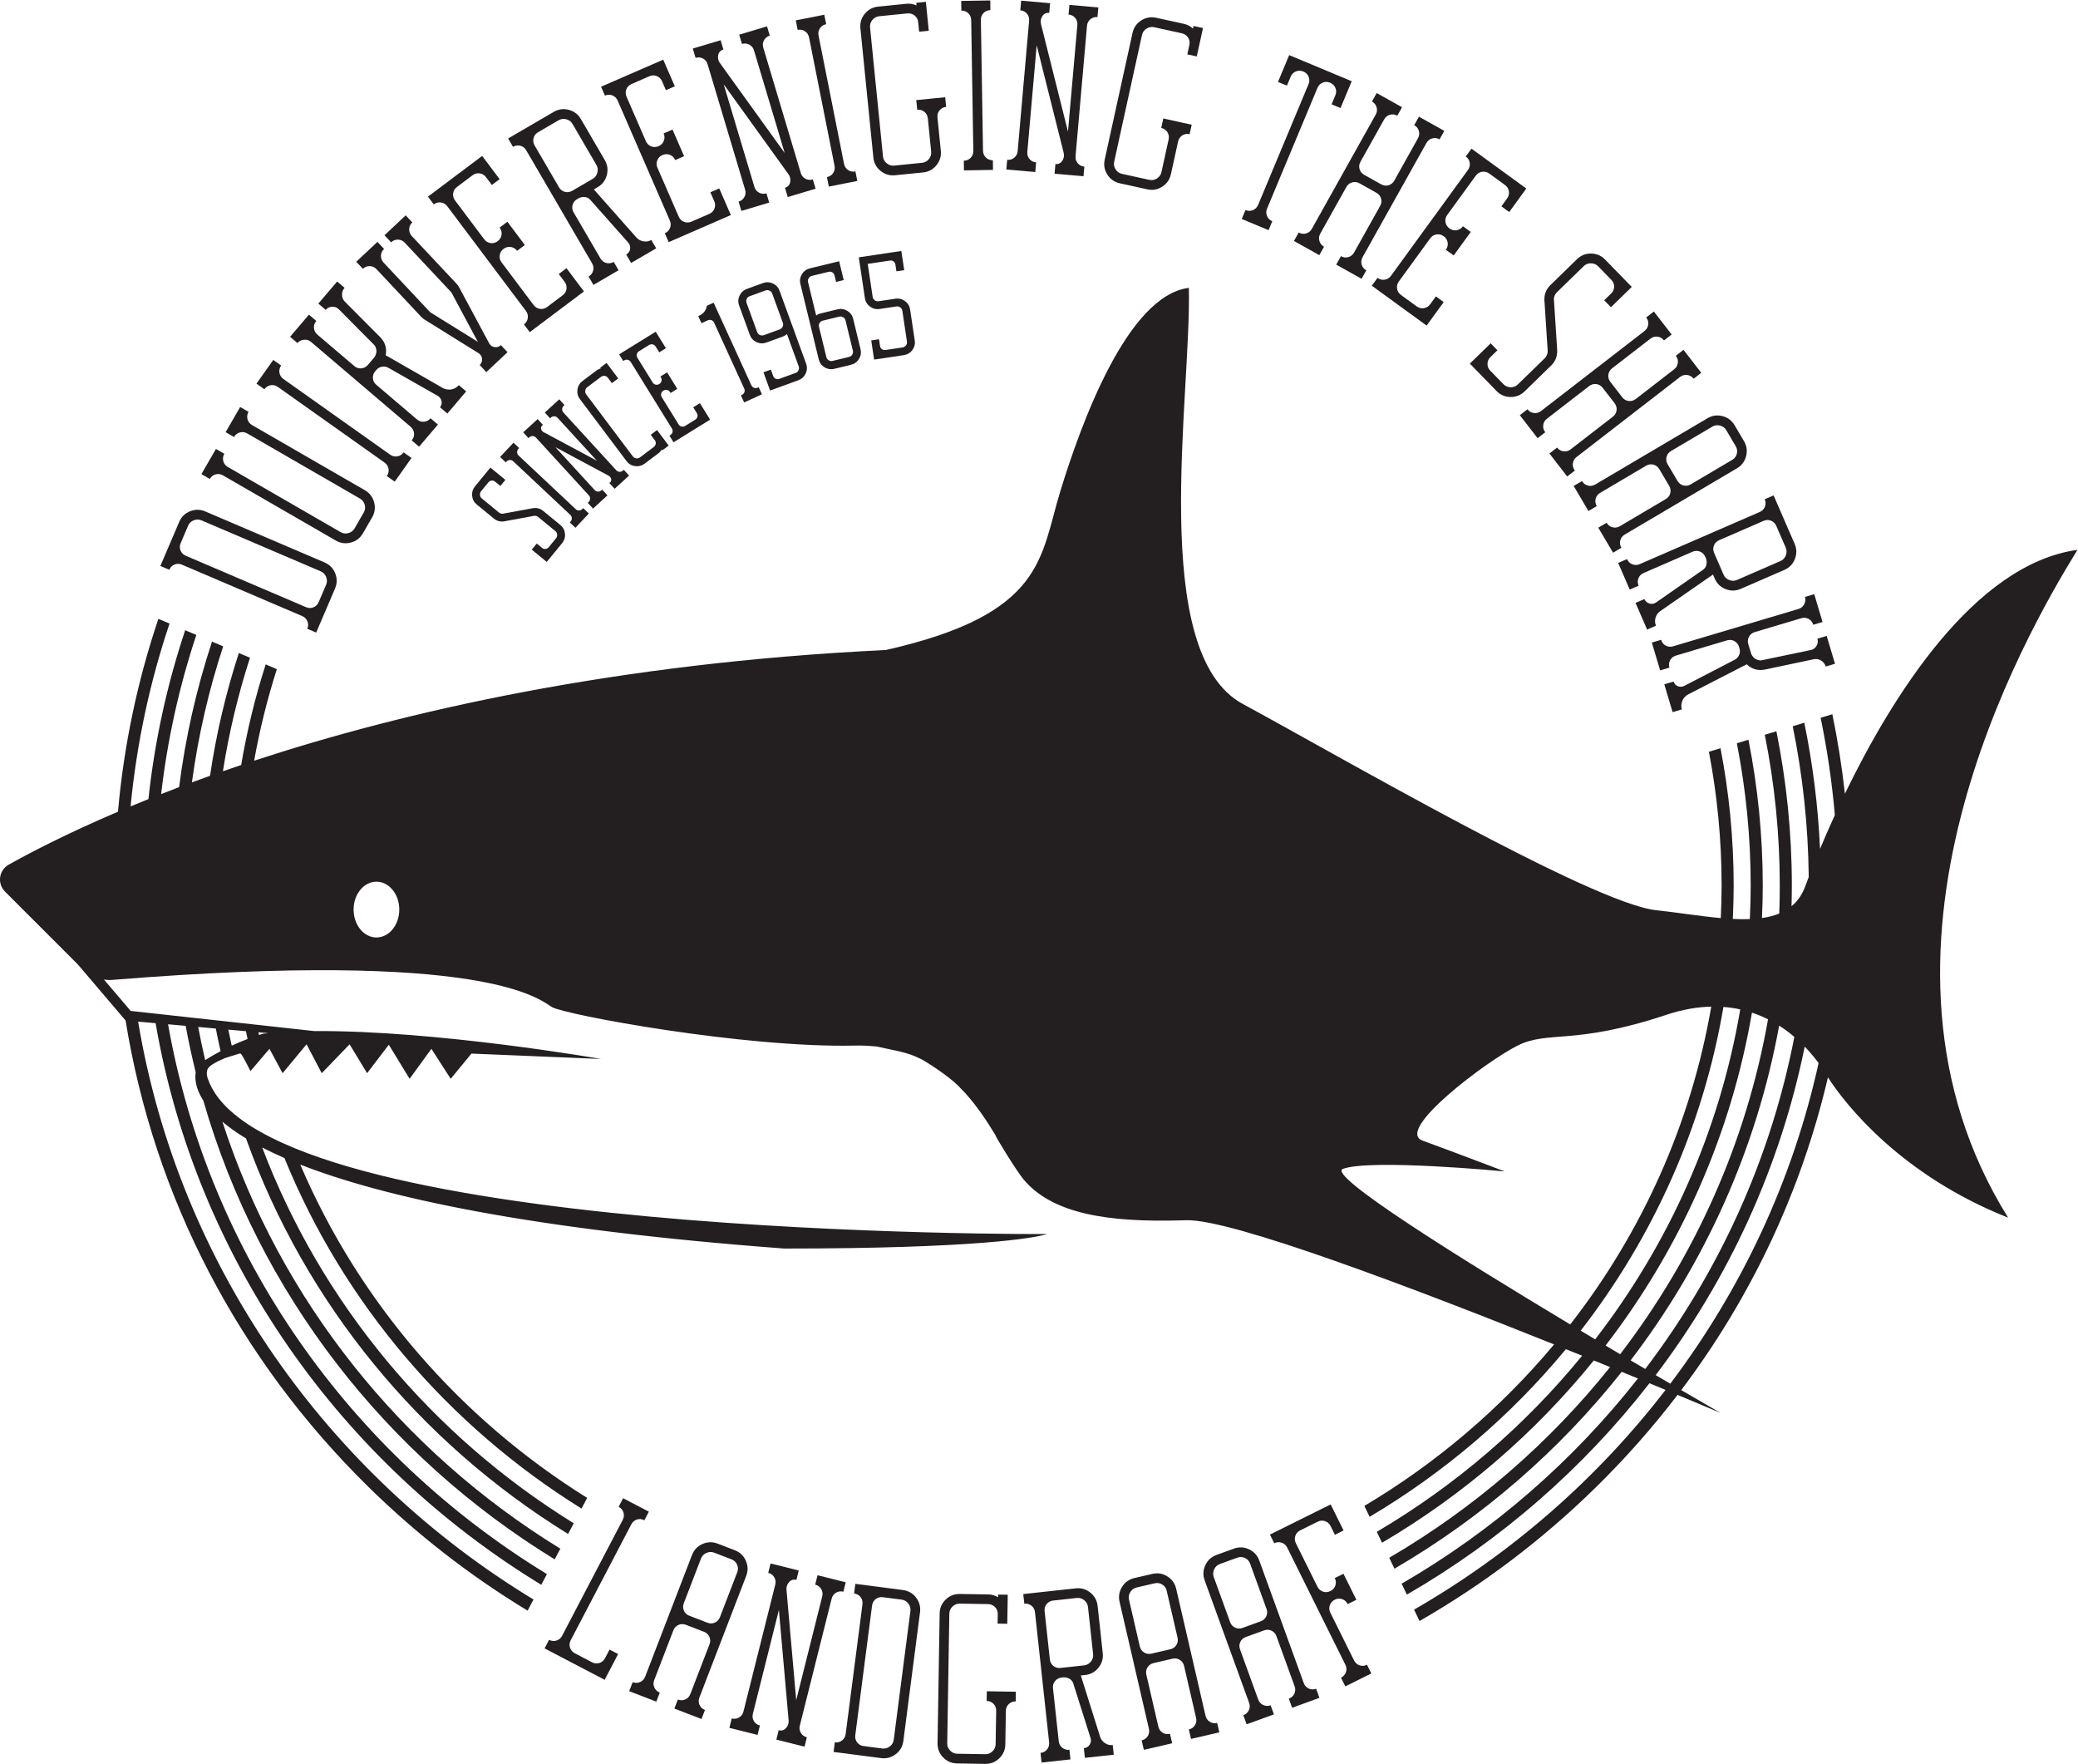 <?xml version="1.0" encoding="UTF-8" standalone="no"?>
<!-- Created with Inkscape (http://www.inkscape.org/) -->

<svg
   version="1.1"
   id="svg2"
   width="683.773"
   height="580.347"
   viewBox="0 0 683.773 580.347"
   sodipodi:docname="Logo The Shark 2025.eps"
   xmlns:inkscape="http://www.inkscape.org/namespaces/inkscape"
   xmlns:sodipodi="http://sodipodi.sourceforge.net/DTD/sodipodi-0.dtd"
   xmlns="http://www.w3.org/2000/svg"
   xmlns:svg="http://www.w3.org/2000/svg">
  <defs
     id="defs6" />
  <sodipodi:namedview
     id="namedview4"
     pagecolor="#ffffff"
     bordercolor="#000000"
     borderopacity="0.25"
     inkscape:showpageshadow="2"
     inkscape:pageopacity="0.0"
     inkscape:pagecheckerboard="0"
     inkscape:deskcolor="#d1d1d1" />
  <g
     id="g8"
     inkscape:groupmode="layer"
     inkscape:label="ink_ext_XXXXXX"
     transform="matrix(1.333,0,0,-1.333,0,580.347)">
    <g
       id="g10"
       transform="scale(0.1)">
      <path
         d="m 1504.67,282.141 21.18,-11.082 -33.23,-63.539 -148.28,77.531 11.08,21.179 c 6,-3.14 12.09,-3.75 18.27,-1.808 6.18,1.937 10.85,5.918 13.99,11.906 l 149.53,285.981 c 3.14,5.992 3.74,12.082 1.81,18.273 -1.95,6.188 -5.92,10.84 -11.91,13.977 l 11.07,21.191 63.55,-33.23 -11.08,-21.18 c -6.01,3.14 -12.1,3.738 -18.27,1.801 -6.19,-1.942 -10.85,-5.911 -13.99,-11.911 L 1408.86,305.262 c -3.14,-6.012 -3.75,-12.102 -1.81,-18.274 1.93,-6.187 5.91,-10.84 11.91,-13.988 l 42.37,-22.148 c 6,-3.141 12.09,-3.743 18.28,-1.801 6.17,1.937 10.84,5.898 13.98,11.91 l 11.08,21.18"
         style="fill:#231f20;fill-opacity:1;fill-rule:nonzero;stroke:none"
         id="path12" />
      <path
         d="m 1746.32,348.41 c 6.31,-2.422 12.43,-2.32 18.36,0.32 5.91,2.61 10.09,7.09 12.53,13.418 l 42.72,110.981 c 2.43,6.32 2.28,12.57 -0.47,18.762 -2.74,6.168 -7.28,10.468 -13.59,12.918 l -42.95,16.519 c -6.32,2.434 -12.7,2.211 -19.13,-0.637 -6.45,-2.871 -10.87,-7.453 -13.31,-13.769 L 1687.98,396.5 c -2.44,-6.328 -2.34,-12.449 0.29,-18.371 2.63,-5.918 7.1,-10.109 13.43,-12.527 z m -19.79,-184.469 c -2.44,-6.32 -2.34,-12.449 0.29,-18.371 2.63,-5.91 7.1,-10.082 13.43,-12.531 l -8.59,-22.301 -66.92,25.754 8.58,22.309 c 6.32,-2.43 12.44,-2.332 18.37,0.289 5.91,2.64 10.1,7.101 12.53,13.441 l 47.23,122.68 c 2.43,6.32 2.33,12.449 -0.3,18.367 -2.63,5.922 -7.1,10.102 -13.42,12.531 l -44.62,17.18 c -6.33,2.43 -12.45,2.332 -18.36,-0.289 -5.93,-2.629 -10.1,-7.121 -12.54,-13.441 l -47.23,-122.7 c -2.43,-6.32 -2.33,-12.429 0.3,-18.347 2.62,-5.934 7.1,-10.102 13.43,-12.532 l -8.59,-22.32 -66.93,25.781 8.59,22.297 c 6.32,-2.437 12.44,-2.347 18.36,0.293 5.92,2.617 10.11,7.098 12.54,13.418 l 115.5,300.063 c 4.86,12.629 13.47,21.707 25.83,27.187 12.36,5.492 24.85,5.801 37.5,0.942 l 42.39,-16.321 c 12.63,-4.859 21.71,-13.48 27.19,-25.832 5.49,-12.359 5.8,-24.867 0.94,-37.508 l -115.5,-300.039"
         style="fill:#231f20;fill-opacity:1;fill-rule:nonzero;stroke:none"
         id="path14" />
      <path
         d="m 2081.88,425.012 c -6.58,1.648 -12.64,0.808 -18.2,-2.524 -5.56,-3.34 -9.16,-8.277 -10.8,-14.84 L 1974.42,94.621 c -1.65,-6.582 -0.81,-12.652 2.52,-18.199 3.33,-5.562 8.28,-9.152 14.85,-10.801 l -5.81,-23.199 -69.56,17.438 5.81,23.199 c 8.12,-2.039 14.69,0.422 19.72,7.371 3.67,4.832 5.27,10.39 4.79,16.679 l -24.03,272.782 -64.22,-256.219 c -1.65,-6.57 -0.81,-12.621 2.52,-18.192 3.33,-5.55 8.28,-9.16 14.85,-10.8 l -5.81,-23.18 -69.56,17.43 5.81,23.179 c 6.57,-1.648 12.63,-0.808 18.19,2.52 5.55,3.34 9.16,8.293 10.81,14.859 l 78.46,313.024 c 1.65,6.566 0.8,12.636 -2.52,18.187 -3.34,5.571 -8.29,9.172 -14.86,10.801 l 5.82,23.199 69.56,-17.437 -5.82,-23.184 c -8.11,2.024 -14.69,-0.437 -19.71,-7.387 -3.68,-4.832 -5.28,-10.371 -4.8,-16.66 l 24.04,-272.801 64.22,256.219 c 1.65,6.571 0.8,12.629 -2.52,18.192 -3.34,5.55 -8.29,9.16 -14.85,10.808 l 5.81,23.192 69.56,-17.43 -5.81,-23.199"
         style="fill:#231f20;fill-opacity:1;fill-rule:nonzero;stroke:none"
         id="path16" />
      <path
         d="m 2206.24,59.648 41.14,317.653 c 0.87,6.711 -0.85,12.859 -5.14,18.437 -4.31,5.59 -9.81,8.813 -16.52,9.68 l -46.23,5.973 c -6.72,0.879 -12.65,-0.661 -17.77,-4.61 -5.14,-3.961 -8.14,-9.293 -9,-16 L 2111.27,70.738 c -0.88,-6.727 0.67,-12.649 4.62,-17.777 3.95,-5.133 9.29,-8.129 16.01,-9 l 46.23,-6 c 6.71,-0.852 12.85,0.859 18.44,5.16 5.58,4.289 8.8,9.801 9.67,16.527 z m 22.55,369.473 c 13.42,-1.742 24.28,-7.973 32.53,-18.68 8.25,-10.703 11.51,-22.793 9.77,-36.211 L 2229.95,56.559 c -1.74,-13.418 -7.97,-24.258 -18.68,-32.52 -10.71,-8.27 -22.79,-11.508 -36.21,-9.777 l -117.35,15.207 3.07,23.703 c 6.71,-0.871 12.64,0.68 17.77,4.629 5.13,3.938 8.14,9.281 9.01,16.008 l 41.45,320.031 c 0.87,6.711 -0.68,12.629 -4.63,17.769 -3.96,5.121 -9.29,8.141 -16.01,9 l 3.07,23.723 117.35,-15.211"
         style="fill:#231f20;fill-opacity:1;fill-rule:nonzero;stroke:none"
         id="path18" />
      <path
         d="m 2483.78,178.469 23.9,-0.387 -0.39,-23.902 c -6.77,0.101 -12.49,-2.09 -17.14,-6.59 -4.66,-4.52 -7.03,-10.168 -7.14,-16.93 l -1.34,-82.461 c -0.22,-13.539 -5.19,-25.02 -14.9,-34.418 C 2457.05,4.371 2445.42,-0.211 2431.88,0 l -69.31,1.129 c -13.55,0.211 -25.02,5.18 -34.43,14.891 -9.4,9.719 -14,21.34 -13.78,34.902 l 5.2,320.269 c 0.21,13.528 5.18,25.02 14.9,34.418 9.71,9.411 21.34,14.012 34.89,13.77 l 70.5,-1.117 c 8.37,-0.141 16.3,-2.461 23.8,-6.961 l 0.11,6.57 23.9,-0.391 -1.17,-71.699 -23.9,0.379 0.39,23.899 c 0.11,6.773 -2.19,12.492 -6.9,17.152 -4.7,4.648 -10.44,7.039 -17.21,7.148 l -69.91,1.129 c -6.78,0.121 -12.69,-2.289 -17.75,-7.179 -5.07,-4.899 -7.64,-10.739 -7.75,-17.508 l -5.2,-320.27 c -0.1,-6.793 2.28,-12.68 7.19,-17.75 4.89,-5.062 10.73,-7.641 17.5,-7.762 l 69.32,-1.121 c 6.77,-0.098 12.68,2.293 17.74,7.203 5.06,4.879 7.65,10.719 7.76,17.488 l 1.34,82.449 c 0.11,6.77 -2.1,12.492 -6.6,17.152 -4.51,4.649 -10.15,7.039 -16.92,7.161 l 0.39,23.886 47.8,-0.769"
         style="fill:#231f20;fill-opacity:1;fill-rule:nonzero;stroke:none"
         id="path20" />
      <path
         d="m 2698.37,270.789 -12.64,116.461 c -0.73,6.73 -3.84,12.289 -9.33,16.711 -5.5,4.41 -11.6,6.25 -18.33,5.527 l -58.23,-6.316 c -6.74,-0.742 -12.13,-3.633 -16.18,-8.672 -4.07,-5.059 -5.73,-10.961 -5,-17.691 l 12.91,-118.821 c 0.73,-6.726 3.62,-12.136 8.67,-16.199 5.04,-4.047 10.94,-5.719 17.67,-4.98 l 58.23,6.32 c 6.73,0.742 12.29,3.84 16.72,9.332 4.41,5.488 6.25,11.598 5.51,18.328 z m -42.89,162.461 c 13.46,1.461 25.48,-2.031 36.01,-10.512 10.54,-8.476 16.54,-19.449 18,-32.91 l 12.65,-116.457 c 1.47,-13.461 -2.04,-25.473 -10.51,-36 -8.47,-10.531 -19.45,-16.539 -32.91,-18 l -10.69,-1.16 47.73,-151.699 c 2.31,-6.57 6.38,-11.73 12.2,-15.512 5.83,-3.789 12.1,-5.301 18.84,-4.559 l 2.58,-23.781 -71.29,-7.738 -2.58,23.758 c 6.33,0.699 11.12,3.629 14.37,8.789 3.24,5.16 3.96,10.641 2.12,16.441 l -42.11,133.102 c -0.7,2.707 -1.87,5.199 -3.52,7.429 -1.64,2.231 -3.64,4.008 -5.98,5.348 -2.36,1.34 -4.88,2.391 -7.55,3.09 -2.69,0.711 -5.42,0.93 -8.18,0.621 l -4.16,-0.449 c -6.74,-0.742 -12.14,-3.629 -16.2,-8.672 -4.06,-5.059 -5.72,-10.938 -4.99,-17.668 L 2613.52,56 c 0.72,-6.75 3.61,-12.141 8.67,-16.199 5.04,-4.051 10.93,-5.723 17.67,-4.981 l 2.58,-23.781 -71.29,-7.738 -2.58,23.758 c 6.73,0.742 12.12,3.633 16.18,8.691 4.06,5.019 5.73,10.922 5,17.672 L 2554.9,374.23 c -0.73,6.731 -3.63,12.122 -8.68,16.2 -5.05,4.05 -10.94,5.718 -17.67,4.98 l -2.58,23.781 129.51,14.059"
         style="fill:#231f20;fill-opacity:1;fill-rule:nonzero;stroke:none"
         id="path22" />
      <path
         d="m 2888.88,282.879 c 6.6,1.531 11.61,5.039 15.04,10.531 3.43,5.488 4.39,11.539 2.87,18.149 l -26.8,115.851 c -1.52,6.602 -5.16,11.699 -10.89,15.289 -5.74,3.571 -11.91,4.602 -18.51,3.063 l -44.83,-10.352 c -6.6,-1.539 -11.76,-5.281 -15.49,-11.25 -3.73,-5.98 -4.83,-12.262 -3.3,-18.859 l 26.66,-115.289 c 1.52,-6.614 5.03,-11.614 10.53,-15.051 5.49,-3.43 11.54,-4.379 18.14,-2.852 z m 86.97,-163.899 c 1.53,-6.601 5.04,-11.621 10.54,-15.05 5.49,-3.442 11.53,-4.391 18.13,-2.848 l 5.39,-23.301 -69.87,-16.152 -5.38,23.293 c 6.59,1.527 11.61,5.019 15.04,10.527 3.43,5.492 4.39,11.539 2.86,18.141 l -29.62,128.09 c -1.52,6.59 -5.04,11.621 -10.53,15.05 -5.5,3.43 -11.55,4.379 -18.15,2.872 l -46.57,-10.782 c -6.61,-1.539 -11.62,-5.05 -15.05,-10.539 -3.43,-5.492 -4.38,-11.543 -2.86,-18.133 L 2859.4,92.059 c 1.53,-6.617 5.04,-11.617 10.53,-15.047 5.5,-3.441 11.54,-4.391 18.15,-2.863 l 5.39,-23.289 L 2823.6,34.699 2818.21,58 c 6.6,1.512 11.61,5.019 15.04,10.531 3.44,5.488 4.39,11.539 2.87,18.141 L 2763.68,399.91 c -3.05,13.192 -1,25.531 6.16,37.012 7.17,11.457 17.34,18.719 30.54,21.777 l 44.25,10.223 c 13.19,3.066 25.53,1.008 37,-6.172 11.47,-7.148 18.73,-17.34 21.78,-30.52 l 72.44,-313.25"
         style="fill:#231f20;fill-opacity:1;fill-rule:nonzero;stroke:none"
         id="path24" />
      <path
         d="m 3112.14,351.949 c 6.36,2.301 10.91,6.379 13.66,12.25 2.74,5.86 2.96,11.992 0.65,18.371 l -40.58,111.782 c -2.31,6.359 -6.53,10.976 -12.65,13.847 -6.13,2.852 -12.37,3.121 -18.73,0.813 l -43.26,-15.692 c -6.38,-2.308 -11.04,-6.652 -14.02,-13.031 -2.99,-6.398 -3.32,-12.758 -1.01,-19.129 l 40.37,-111.211 c 2.31,-6.379 6.4,-10.937 12.27,-13.679 5.87,-2.75 11.99,-2.961 18.36,-0.641 z m 106.11,-152.23 c 2.3,-6.36 6.4,-10.918 12.26,-13.649 5.87,-2.75 11.99,-2.968 18.36,-0.66 l 8.16,-22.461 -67.41,-24.48 -8.16,22.48 c 6.36,2.313 10.92,6.383 13.67,12.262 2.74,5.879 2.96,11.988 0.65,18.367 l -44.87,123.57 c -2.31,6.364 -6.4,10.922 -12.26,13.672 -5.87,2.739 -11.99,2.95 -18.35,0.641 l -44.94,-16.313 c -6.38,-2.308 -10.93,-6.398 -13.67,-12.269 -2.74,-5.859 -2.96,-11.988 -0.65,-18.348 l 44.85,-123.582 c 2.32,-6.379 6.41,-10.937 12.28,-13.668 5.86,-2.75 11.98,-2.972 18.35,-0.64 l 8.16,-22.481 -67.4,-24.461 -8.16,22.461 c 6.36,2.309 10.91,6.399 13.66,12.281 2.74,5.86 2.96,11.989 0.64,18.348 L 2973.73,453 c -4.62,12.738 -4.07,25.23 1.66,37.488 5.72,12.242 14.94,20.684 27.69,25.293 l 42.69,15.5 c 12.72,4.641 25.22,4.071 37.47,-1.652 12.25,-5.719 20.69,-14.949 25.3,-27.699 l 109.71,-302.211"
         style="fill:#231f20;fill-opacity:1;fill-rule:nonzero;stroke:none"
         id="path26" />
      <path
         d="m 3134.86,565.98 149.88,74.418 31.89,-64.238 -21.41,-10.629 -10.63,21.418 c -3.02,6.051 -7.59,10.121 -13.73,12.199 -6.14,2.051 -12.25,1.59 -18.31,-1.418 l -42.82,-21.281 c -6.08,-3 -10.13,-7.578 -12.2,-13.73 -2.06,-6.129 -1.59,-12.239 1.42,-18.309 l 53.16,-107.051 c 3.02,-6.07 7.59,-10.14 13.73,-12.199 6.13,-2.051 12.24,-1.59 18.31,1.442 6.07,3.007 10.13,7.578 12.19,13.707 2.07,6.152 1.6,12.242 -1.41,18.332 l 21.41,10.629 31.89,-64.239 -21.4,-10.633 c -3.02,6.071 -7.6,10.133 -13.74,12.204 -6.14,2.058 -12.25,1.589 -18.31,-1.411 -6.07,-3.031 -10.13,-7.613 -12.2,-13.742 -2.06,-6.14 -1.59,-12.25 1.43,-18.308 l 58.47,-117.75 c 3.01,-6.071 7.59,-10.141 13.73,-12.2 6.14,-2.07 12.24,-1.589 18.31,1.418 l 10.63,-21.418 -64.22,-31.882 -10.64,21.41 c 6.07,3.011 10.13,7.582 12.2,13.73 2.07,6.129 1.6,12.242 -1.42,18.313 l -143.53,289.019 c -3.01,6.071 -7.59,10.129 -13.73,12.199 -6.14,2.059 -12.25,1.59 -18.31,-1.41 l -10.64,21.41"
         style="fill:#231f20;fill-opacity:1;fill-rule:nonzero;stroke:none"
         id="path28" />
      <path
         d="m 791.82,2943.45 -294.527,125.9 c -6.227,2.67 -12.605,2.68 -19.148,0.07 -6.536,-2.63 -11.137,-7.05 -13.797,-13.28 l -18.325,-42.86 c -2.664,-6.23 -2.781,-12.36 -0.371,-18.35 2.411,-6.03 6.731,-10.36 12.957,-13.02 L 755.34,2855.06 c 6.234,-2.67 12.355,-2.79 18.359,-0.38 6.016,2.41 10.352,6.72 13.016,12.97 l 18.32,42.85 c 2.664,6.22 2.688,12.6 0.063,19.15 -2.618,6.53 -7.039,11.13 -13.278,13.8 z m -349.453,122.09 c 5.321,12.45 14.262,21.2 26.813,26.23 12.547,5.03 25.058,4.89 37.508,-0.44 l 294.531,-125.91 c 12.457,-5.32 21.199,-14.25 26.234,-26.8 5.031,-12.55 4.887,-25.06 -0.437,-37.51 l -46.508,-108.8 -21.981,9.39 c 2.661,6.23 2.789,12.35 0.375,18.37 -2.41,5.99 -6.726,10.34 -12.961,13.02 l -296.73,126.84 c -6.223,2.66 -12.348,2.78 -18.359,0.37 -6.012,-2.42 -10.352,-6.73 -13.012,-12.95 l -21.985,9.39 46.512,108.8"
         style="fill:#231f20;fill-opacity:1;fill-rule:nonzero;stroke:none"
         id="path30" />
      <path
         d="m 577.652,3275.01 -20.695,11.96 35.863,62.1 20.7,-11.96 c -3.395,-5.87 -4.243,-11.93 -2.571,-18.18 1.68,-6.26 5.449,-11.09 11.313,-14.47 l 278.418,-160.8 c 11.73,-6.77 19.34,-16.69 22.84,-29.75 3.496,-13.06 1.859,-25.46 -4.915,-37.19 l -22.714,-39.33 c -6.778,-11.72 -16.696,-19.34 -29.754,-22.84 -13.063,-3.5 -25.457,-1.86 -37.192,4.91 l -278.41,160.79 c -5.863,3.4 -11.93,4.25 -18.187,2.58 -6.254,-1.68 -11.082,-5.45 -14.469,-11.31 l -20.703,11.95 35.871,62.1 20.699,-11.96 c -3.394,-5.86 -4.242,-11.93 -2.57,-18.18 1.676,-6.27 5.449,-11.09 11.312,-14.47 l 278.414,-160.79 c 5.875,-3.39 12.203,-4.18 19.004,-2.35 6.805,1.81 11.895,5.65 15.285,11.53 l 22.711,39.33 c 3.387,5.86 4.176,12.19 2.348,19 -1.816,6.8 -5.656,11.89 -11.523,15.28 l -278.418,160.8 c -5.864,3.39 -11.926,4.24 -18.188,2.57 -6.258,-1.69 -11.078,-5.45 -14.469,-11.32"
         style="fill:#231f20;fill-opacity:1;fill-rule:nonzero;stroke:none"
         id="path32" />
      <path
         d="m 996.336,3237.18 19.504,-13.83 -41.473,-58.5 -19.504,13.83 c 3.914,5.52 5.332,11.48 4.246,17.87 -1.086,6.38 -4.394,11.54 -9.921,15.46 l -263.266,186.63 c -5.524,3.9 -11.484,5.31 -17.871,4.23 -6.387,-1.09 -11.543,-4.39 -15.457,-9.92 l -19.504,13.83 41.473,58.5 19.503,-13.83 c -3.921,-5.53 -5.328,-11.48 -4.242,-17.86 1.086,-6.39 4.399,-11.54 9.914,-15.46 L 963.012,3231.5 c 5.527,-3.92 11.48,-5.33 17.867,-4.24 6.387,1.08 11.539,4.39 15.457,9.92"
         style="fill:#231f20;fill-opacity:1;fill-rule:nonzero;stroke:none"
         id="path34" />
      <path
         d="m 939.668,3520.38 c 11.437,-12.37 15.566,-26.88 12.379,-43.52 l 140.833,-80.74 c 6.8,-3.69 13.89,-4.89 21.28,-3.6 7.38,1.3 13.52,4.84 18.44,10.59 l 18.19,-15.49 -46.5,-54.6 -18.2,15.51 c 3.62,4.24 4.93,9.14 3.91,14.73 -1.01,5.56 -3.9,9.85 -8.66,12.87 l -122.137,69.5 c -5.32,2.97 -10.773,3.95 -16.34,2.94 -5.574,-1.02 -10.168,-3.64 -13.785,-7.88 l -2.711,-3.19 c -4.398,-5.16 -6.328,-10.97 -5.812,-17.42 0.515,-6.46 3.355,-11.88 8.508,-16.28 l 100.077,-85.26 c 5.16,-4.39 10.97,-6.33 17.42,-5.81 6.46,0.5 11.88,3.35 16.28,8.51 l 18.19,-15.51 -46.51,-54.58 -18.19,15.49 c 4.39,5.16 6.33,10.96 5.82,17.42 -0.52,6.46 -3.36,11.89 -8.51,16.29 l -245.648,209.27 c -3.336,2.85 -7.082,4.59 -11.226,5.26 -4.157,0.66 -8.219,0.32 -12.215,-0.99 -3.992,-1.3 -7.414,-3.63 -10.258,-6.96 l -18.191,15.51 46.503,54.58 18.196,-15.5 c -4.399,-5.16 -6.328,-10.97 -5.817,-17.43 0.52,-6.45 3.36,-11.88 8.512,-16.27 l 90.977,-77.52 c 5.16,-4.39 10.965,-6.33 17.422,-5.8 6.457,0.51 11.882,3.34 16.281,8.5 l 15.113,17.75 c 1.547,1.81 2.797,3.89 3.738,6.23 0.946,2.33 1.606,4.64 1.989,6.94 0.379,2.29 0.336,4.68 -0.153,7.19 -0.484,2.51 -1.234,4.84 -2.258,7.03 -1.019,2.17 -2.437,4.05 -4.261,5.59 l -85.754,86.41 c -3.082,3.13 -6.629,5.12 -10.649,5.93 -4.027,0.81 -7.964,0.64 -11.828,-0.52 -3.859,-1.16 -7.218,-3.4 -10.058,-6.74 l -18.196,15.5 46.504,54.59 18.196,-15.51 c -4.395,-5.16 -6.454,-11.11 -6.204,-17.86 0.258,-6.77 2.836,-12.51 7.735,-17.19 l 87.578,-87.96"
         style="fill:#231f20;fill-opacity:1;fill-rule:nonzero;stroke:none"
         id="path36" />
      <path
         d="m 965.508,3755.63 -16.356,17.42 52.298,49.08 16.36,-17.44 c -4.95,-4.64 -7.52,-10.19 -7.72,-16.66 -0.21,-6.48 2,-12.18 6.64,-17.13 l 109.99,-117.23 c 3.01,-3.2 5.43,-6.65 7.28,-10.37 l 73.44,-136.78 c 2.92,-5.45 7.4,-8.64 13.43,-9.53 6.03,-0.89 11.23,0.7 15.59,4.79 l 16.35,-17.43 -52.29,-49.08 -16.36,17.44 c 4.36,4.09 6.27,9.18 5.77,15.25 -0.51,6.08 -3.4,10.74 -8.65,14.02 l -131.83,81.99 c -3.59,2.08 -6.89,4.73 -9.89,7.93 l -109.994,117.23 c -4.632,4.94 -10.191,7.51 -16.664,7.72 -6.472,0.19 -12.187,-2.02 -17.129,-6.64 l -16.351,17.42 52.301,49.07 16.355,-17.43 c -4.945,-4.64 -7.515,-10.2 -7.723,-16.66 -0.207,-6.48 2.008,-12.18 6.645,-17.13 l 112.04,-119.4 c 1.63,-1.75 3.27,-3.22 4.93,-4.38 l 115.67,-71.77 -64.24,120 c -1.08,1.73 -2.43,3.46 -4.07,5.21 l -112.033,119.41 c -4.637,4.94 -10.192,7.51 -16.664,7.72 -6.477,0.19 -12.188,-2.02 -17.125,-6.64"
         style="fill:#231f20;fill-opacity:1;fill-rule:nonzero;stroke:none"
         id="path38" />
      <path
         d="m 1441.49,3634.38 -133.77,-100.52 -14.37,19.11 c 5.42,4.07 8.58,9.31 9.49,15.73 0.92,6.4 -0.66,12.32 -4.73,17.75 l -193.85,257.99 c -4.07,5.42 -9.31,8.57 -15.73,9.5 -6.41,0.89 -12.33,-0.68 -17.74,-4.74 l -14.36,19.11 133.78,100.51 43.08,-57.34 -19.12,-14.35 -14.36,19.11 c -4.07,5.41 -9.31,8.57 -15.72,9.48 -6.42,0.91 -12.33,-0.67 -17.74,-4.73 l -38.23,-28.72 c -5.42,-4.07 -8.58,-9.32 -9.48,-15.73 -0.92,-6.41 0.66,-12.32 4.73,-17.74 l 71.8,-95.56 c 4.07,-5.41 9.31,-8.57 15.72,-9.48 6.41,-0.92 12.32,0.65 17.75,4.73 5.41,4.07 8.57,9.31 9.48,15.73 0.91,6.4 -0.66,12.33 -4.73,17.75 l 19.11,14.35 43.08,-57.34 -19.11,-14.35 c -4.07,5.41 -9.32,8.57 -15.73,9.49 -6.41,0.91 -12.33,-0.67 -17.75,-4.74 -5.41,-4.07 -8.57,-9.31 -9.48,-15.73 -0.91,-6.42 0.67,-12.32 4.73,-17.74 l 78.98,-105.11 c 4.07,-5.41 9.31,-8.57 15.72,-9.48 6.42,-0.92 12.33,0.66 17.75,4.73 l 38.22,28.72 c 5.41,4.07 8.58,9.3 9.49,15.72 0.91,6.41 -0.67,12.33 -4.74,17.75 l -14.36,19.12 19.11,14.35 43.08,-57.33"
         style="fill:#231f20;fill-opacity:1;fill-rule:nonzero;stroke:none"
         id="path40" />
      <path
         d="m 1472.23,3946.61 -58.98,101.19 c -3.41,5.86 -8.52,9.68 -15.34,11.48 -6.81,1.79 -13.14,0.98 -18.99,-2.42 l -50.59,-29.5 c -5.86,-3.41 -9.61,-8.25 -11.26,-14.51 -1.65,-6.27 -0.77,-12.33 2.64,-18.17 l 60.19,-103.27 c 3.41,-5.86 8.24,-9.61 14.51,-11.25 6.26,-1.67 12.31,-0.77 18.17,2.64 l 50.6,29.48 c 5.85,3.42 9.68,8.52 11.47,15.34 1.79,6.8 0.99,13.13 -2.42,18.99 z m -105.34,130.9 c 11.69,6.81 24.09,8.5 37.16,5.06 13.08,-3.44 23.03,-11.03 29.85,-22.72 l 58.98,-101.2 c 6.82,-11.71 8.51,-24.1 5.06,-37.18 -3.44,-13.07 -11.02,-23.02 -22.72,-29.84 l -9.29,-5.42 105.38,-119.1 c 4.79,-5.05 10.61,-8.12 17.47,-9.19 6.85,-1.08 13.2,0.08 19.05,3.5 l 12.04,-20.66 -61.96,-36.1 -12.03,20.64 c 5.5,3.21 8.68,7.84 9.55,13.87 0.86,6.03 -0.73,11.35 -4.77,15.9 L 1458,3859.46 c -1.75,2.21 -3.83,4 -6.23,5.36 -2.42,1.36 -4.97,2.17 -7.66,2.46 -2.7,0.26 -5.42,0.18 -8.15,-0.26 -2.74,-0.46 -5.32,-1.37 -7.72,-2.76 l -3.62,-2.12 c -5.85,-3.41 -9.6,-8.25 -11.25,-14.51 -1.66,-6.27 -0.77,-12.33 2.64,-18.17 l 66.2,-113.59 c 3.41,-5.86 8.25,-9.61 14.51,-11.26 6.26,-1.65 12.32,-0.78 18.18,2.64 l 12.04,-20.65 -61.96,-36.11 -12.04,20.65 c 5.85,3.4 9.6,8.24 11.26,14.52 1.64,6.25 0.77,12.31 -2.64,18.17 l -162.5,278.8 c -3.41,5.86 -8.26,9.6 -14.52,11.26 -6.26,1.64 -12.32,0.77 -18.17,-2.64 l -12.04,20.65 112.56,65.61"
         style="fill:#231f20;fill-opacity:1;fill-rule:nonzero;stroke:none"
         id="path42" />
      <path
         d="m 1804.09,3822.84 -153.43,-66.77 -9.53,21.91 c 6.2,2.7 10.49,7.06 12.87,13.09 2.37,6.03 2.21,12.15 -0.49,18.37 l -128.78,295.89 c -2.71,6.21 -7.07,10.5 -13.1,12.88 -6.03,2.36 -12.15,2.21 -18.36,-0.5 l -9.54,21.93 153.43,66.76 28.62,-65.75 -21.92,-9.54 -9.54,21.91 c -2.7,6.21 -7.07,10.51 -13.1,12.88 -6.03,2.37 -12.15,2.21 -18.36,-0.49 l -43.83,-19.08 c -6.22,-2.7 -10.51,-7.08 -12.88,-13.09 -2.37,-6.04 -2.2,-12.16 0.5,-18.37 l 47.69,-109.58 c 2.71,-6.22 7.07,-10.52 13.1,-12.88 6.02,-2.38 12.14,-2.21 18.36,0.5 6.2,2.7 10.5,7.06 12.87,13.09 2.37,6.02 2.21,12.14 -0.49,18.36 l 21.92,9.53 28.61,-65.75 -21.91,-9.54 c -2.7,6.22 -7.08,10.5 -13.11,12.88 -6.02,2.36 -12.15,2.21 -18.35,-0.5 -6.22,-2.7 -10.51,-7.07 -12.88,-13.1 -2.37,-6.03 -2.2,-12.14 0.5,-18.35 l 52.46,-120.55 c 2.71,-6.22 7.07,-10.51 13.1,-12.87 6.03,-2.39 12.14,-2.22 18.36,0.48 l 43.84,19.09 c 6.21,2.69 10.5,7.06 12.87,13.09 2.37,6.02 2.21,12.14 -0.49,18.37 l -9.54,21.91 21.91,9.54 28.62,-65.75"
         style="fill:#231f20;fill-opacity:1;fill-rule:nonzero;stroke:none"
         id="path44" />
      <path
         d="m 1900.23,4265.75 c -6.5,-1.93 -11.28,-5.78 -14.35,-11.46 -3.08,-5.71 -3.64,-11.81 -1.7,-18.29 l 92.49,-309.17 c 1.95,-6.5 5.77,-11.27 11.47,-14.35 5.7,-3.07 11.79,-3.64 18.29,-1.69 l 6.85,-22.91 -68.7,-20.56 -6.85,22.91 c 8.01,2.4 12.4,7.86 13.17,16.41 0.69,6.03 -0.78,11.63 -4.39,16.77 l -160.05,222.22 75.71,-253.06 c 1.94,-6.49 5.76,-11.27 11.47,-14.35 5.69,-3.07 11.79,-3.65 18.28,-1.7 l 6.85,-22.89 -68.7,-20.56 -6.85,22.9 c 6.48,1.94 11.26,5.76 14.34,11.47 3.08,5.69 3.65,11.79 1.71,18.29 l -92.5,309.16 c -1.94,6.49 -5.76,11.26 -11.46,14.34 -5.71,3.08 -11.8,3.65 -18.29,1.71 l -6.85,22.91 68.7,20.54 6.85,-22.89 c -8.01,-2.41 -12.41,-7.87 -13.18,-16.43 -0.68,-6.03 0.77,-11.62 4.4,-16.77 l 160.05,-222.21 -75.71,253.06 c -1.94,6.48 -5.77,11.26 -11.47,14.34 -5.7,3.07 -11.8,3.64 -18.28,1.71 l -6.85,22.9 68.7,20.55 6.85,-22.9"
         style="fill:#231f20;fill-opacity:1;fill-rule:nonzero;stroke:none"
         id="path46" />
      <path
         d="m 2111.62,3930.53 4.66,-23.45 -70.34,-13.97 -4.66,23.44 c 6.64,1.32 11.76,4.67 15.37,10.06 3.59,5.38 4.74,11.4 3.42,18.04 l -62.9,316.53 c -1.32,6.63 -4.68,11.75 -10.06,15.36 -5.39,3.6 -11.41,4.74 -18.05,3.42 l -4.66,23.44 70.34,13.99 4.66,-23.45 c -6.65,-1.32 -11.77,-4.68 -15.37,-10.06 -3.6,-5.39 -4.73,-11.4 -3.42,-18.05 l 62.9,-316.51 c 1.32,-6.66 4.68,-11.78 10.06,-15.37 5.38,-3.61 11.4,-4.74 18.05,-3.42"
         style="fill:#231f20;fill-opacity:1;fill-rule:nonzero;stroke:none"
         id="path48" />
      <path
         d="m 2309.39,4111.32 23.79,2.39 2.38,-23.79 c -6.74,-0.67 -12.16,-3.53 -16.26,-8.54 -4.1,-5.02 -5.81,-10.9 -5.13,-17.64 l 8.23,-82.05 c 1.35,-13.48 -2.25,-25.45 -10.81,-35.91 -8.56,-10.48 -19.58,-16.39 -33.05,-17.74 l -68.98,-6.92 c -13.48,-1.35 -25.45,2.24 -35.92,10.81 -10.47,8.55 -16.38,19.57 -17.73,33.05 l -31.99,318.72 c -1.35,13.48 2.25,25.44 10.82,35.92 8.55,10.47 19.57,16.38 33.05,17.72 l 70.16,7.05 c 8.33,0.83 16.47,-0.55 24.45,-4.16 l -0.66,6.54 23.78,2.4 7.16,-71.36 -23.78,-2.39 -2.39,23.79 c -0.68,6.73 -3.62,12.15 -8.83,16.23 -5.22,4.08 -11.2,5.79 -17.93,5.11 l -69.57,-6.98 c -6.75,-0.68 -12.34,-3.75 -16.8,-9.2 -4.46,-5.46 -6.35,-11.55 -5.67,-18.29 l 31.99,-318.72 c 0.67,-6.73 3.73,-12.33 9.19,-16.79 5.45,-4.46 11.54,-6.34 18.28,-5.66 l 68.98,6.92 c 6.74,0.67 12.33,3.72 16.79,9.19 4.46,5.45 6.36,11.54 5.68,18.28 l -8.24,82.06 c -0.68,6.74 -3.53,12.16 -8.54,16.26 -5.01,4.09 -10.9,5.81 -17.63,5.13 l -2.39,23.8 47.57,4.77"
         style="fill:#231f20;fill-opacity:1;fill-rule:nonzero;stroke:none"
         id="path50" />
      <path
         d="m 2450.87,3958.22 0.38,-23.9 -71.7,-1.17 -0.39,23.9 c 6.77,0.11 12.41,2.5 16.92,7.15 4.5,4.66 6.71,10.36 6.6,17.15 l -5.23,322.65 c -0.12,6.77 -2.5,12.42 -7.15,16.93 -4.66,4.5 -10.37,6.7 -17.14,6.59 l -0.39,23.91 71.7,1.16 0.39,-23.91 c -6.78,-0.1 -12.42,-2.49 -16.92,-7.14 -4.51,-4.66 -6.71,-10.38 -6.59,-17.15 l 5.23,-322.65 c 0.11,-6.79 2.49,-12.42 7.15,-16.92 4.65,-4.52 10.36,-6.71 17.14,-6.6"
         style="fill:#231f20;fill-opacity:1;fill-rule:nonzero;stroke:none"
         id="path52" />
      <path
         d="m 2709.17,4311.55 c -6.75,0.59 -12.61,-1.21 -17.57,-5.35 -4.97,-4.18 -7.74,-9.63 -8.34,-16.38 l -28.23,-321.46 c -0.6,-6.75 1.19,-12.61 5.36,-17.57 4.15,-4.97 9.62,-7.75 16.37,-8.34 l -2.1,-23.81 -71.43,6.27 2.09,23.82 c 8.32,-0.74 14.43,2.72 18.31,10.39 2.87,5.34 3.57,11.08 2.12,17.2 l -66.67,265.62 -23.12,-263.13 c -0.58,-6.75 1.2,-12.61 5.37,-17.56 4.16,-4.98 9.61,-7.75 16.36,-8.34 l -2.08,-23.81 -71.45,6.27 2.09,23.81 c 6.75,-0.59 12.61,1.19 17.57,5.36 4.97,4.16 7.74,9.61 8.34,16.36 l 28.22,321.48 c 0.61,6.75 -1.2,12.59 -5.35,17.57 -4.17,4.94 -9.62,7.74 -16.37,8.33 l 2.1,23.81 71.43,-6.27 -2.09,-23.82 c -8.32,0.74 -14.43,-2.73 -18.29,-10.39 -2.87,-5.36 -3.59,-11.08 -2.12,-17.21 l 66.65,-265.61 23.12,263.13 c 0.58,6.74 -1.21,12.6 -5.36,17.57 -4.17,4.95 -9.62,7.74 -16.37,8.33 l 2.1,23.81 71.43,-6.26 -2.09,-23.82"
         style="fill:#231f20;fill-opacity:1;fill-rule:nonzero;stroke:none"
         id="path54" />
      <path
         d="m 2918.36,4050.98 23.36,-5.13 -5.13,-23.34 c -6.63,1.44 -12.66,0.42 -18.11,-3.06 -5.46,-3.5 -8.91,-8.56 -10.37,-15.17 l -17.69,-80.56 c -2.9,-13.22 -10.04,-23.49 -21.43,-30.78 -11.39,-7.28 -23.71,-9.47 -36.93,-6.57 l -67.71,14.87 c -13.24,2.9 -23.49,10.05 -30.78,21.44 -7.28,11.39 -9.49,23.7 -6.58,36.93 l 68.69,312.87 c 2.9,13.21 10.05,23.48 21.45,30.78 11.38,7.28 23.69,9.47 36.93,6.57 l 68.87,-15.12 c 8.18,-1.8 15.48,-5.64 21.94,-11.55 l 1.41,6.42 23.35,-5.13 -15.38,-70.04 -23.35,5.12 5.12,23.36 c 1.46,6.61 0.34,12.66 -3.34,18.17 -3.7,5.49 -8.85,8.98 -15.46,10.44 l -68.29,14.99 c -6.62,1.45 -12.89,0.27 -18.82,-3.52 -5.94,-3.8 -9.63,-9.01 -11.08,-15.63 l -68.68,-312.86 c -1.46,-6.62 -0.29,-12.89 3.51,-18.82 3.79,-5.93 9,-9.62 15.61,-11.07 l 67.71,-14.87 c 6.62,-1.45 12.88,-0.29 18.83,3.51 5.92,3.8 9.62,9 11.07,15.63 l 17.69,80.55 c 1.45,6.6 0.42,12.65 -3.06,18.1 -3.5,5.45 -8.56,8.92 -15.16,10.37 l 5.12,23.34 46.69,-10.24"
         style="fill:#231f20;fill-opacity:1;fill-rule:nonzero;stroke:none"
         id="path56" />
      <path
         d="m 3182.35,4217.65 154.42,-64.47 -27.64,-66.18 -22.06,9.21 9.22,22.07 c 2.61,6.24 2.67,12.36 0.21,18.36 -2.46,5.99 -6.82,10.29 -13.06,12.9 -6.26,2.61 -12.39,2.69 -18.37,0.23 -5.99,-2.47 -10.29,-6.83 -12.9,-13.08 l -124.35,-297.78 c -2.61,-6.26 -2.68,-12.38 -0.22,-18.37 2.46,-6 6.82,-10.29 13.07,-12.9 l -9.21,-22.07 -66.17,27.64 9.2,22.06 c 6.26,-2.61 12.38,-2.69 18.37,-0.22 5.98,2.46 10.29,6.81 12.91,13.07 l 124.34,297.79 c 2.61,6.24 2.67,12.37 0.22,18.36 -2.47,5.99 -6.83,10.29 -13.07,12.9 -6.26,2.62 -12.38,2.68 -18.36,0.22 -6,-2.46 -10.3,-6.81 -12.91,-13.06 l -9.21,-22.06 -22.06,9.2 27.63,66.18"
         style="fill:#231f20;fill-opacity:1;fill-rule:nonzero;stroke:none"
         id="path58" />
      <path
         d="m 3491.02,4044.79 11.67,20.87 62.58,-35 -11.67,-20.87 c -5.91,3.31 -11.98,4.07 -18.21,2.31 -6.24,-1.75 -11.01,-5.59 -14.31,-11.51 l -157.53,-281.65 c -3.31,-5.92 -4.08,-11.99 -2.31,-18.21 1.76,-6.25 5.59,-11.01 11.51,-14.32 l -11.67,-20.87 -62.58,35.01 11.66,20.88 c 5.91,-3.32 11.98,-4.1 18.22,-2.33 6.22,1.76 11,5.6 14.31,11.52 l 64.17,114.74 c 3.31,5.9 4.08,11.98 2.32,18.22 -1.76,6.22 -5.59,11.01 -11.51,14.31 l -41.72,23.34 c -5.92,3.3 -12,4.07 -18.22,2.31 -6.24,-1.76 -11.01,-5.6 -14.32,-11.51 l -64.17,-114.74 c -3.31,-5.92 -4.08,-11.99 -2.32,-18.22 1.76,-6.25 5.6,-11.01 11.51,-14.31 l -11.66,-20.87 -62.59,35.01 11.66,20.86 c 5.92,-3.31 11.99,-4.08 18.23,-2.32 6.22,1.76 11,5.6 14.31,11.51 l 157.51,281.65 c 3.31,5.91 4.08,11.99 2.32,18.22 -1.76,6.23 -5.59,11.01 -11.51,14.32 l 11.68,20.86 62.58,-35 -11.67,-20.87 c -5.91,3.32 -11.99,4.07 -18.22,2.32 -6.24,-1.77 -11.01,-5.61 -14.31,-11.52 l -58.34,-104.31 c -3.31,-5.91 -4.08,-11.98 -2.32,-18.22 1.76,-6.24 5.6,-11.01 11.52,-14.31 l 41.72,-23.34 c 5.91,-3.3 11.98,-4.08 18.22,-2.32 6.22,1.77 11.01,5.6 14.31,11.52 l 58.35,104.32 c 3.29,5.89 4.06,11.97 2.3,18.21 -1.76,6.23 -5.59,11.01 -11.5,14.31"
         style="fill:#231f20;fill-opacity:1;fill-rule:nonzero;stroke:none"
         id="path60" />
      <path
         d="m 3521.66,3550.06 -135.33,98.42 14.06,19.33 c 5.48,-3.97 11.42,-5.47 17.82,-4.46 6.39,1.01 11.59,4.25 15.57,9.74 l 189.82,260.97 c 3.99,5.47 5.46,11.43 4.47,17.82 -1.02,6.4 -4.26,11.59 -9.73,15.58 l 14.05,19.32 135.33,-98.42 -42.19,-57.99 -19.33,14.06 14.06,19.33 c 3.98,5.48 5.46,11.42 4.47,17.82 -1.02,6.4 -4.26,11.6 -9.74,15.57 l -38.66,28.13 c -5.49,3.98 -11.43,5.47 -17.82,4.46 -6.4,-1.01 -11.59,-4.26 -15.58,-9.74 l -70.3,-96.65 c -3.98,-5.49 -5.48,-11.42 -4.46,-17.83 1.01,-6.39 4.25,-11.57 9.74,-15.57 5.47,-3.98 11.4,-5.47 17.81,-4.46 6.39,1.01 11.59,4.24 15.58,9.74 l 19.33,-14.07 -42.18,-57.99 -19.34,14.06 c 3.99,5.47 5.47,11.41 4.46,17.82 -1.02,6.39 -4.26,11.59 -9.72,15.57 -5.48,3.99 -11.43,5.47 -17.82,4.46 -6.41,-1.01 -11.6,-4.26 -15.58,-9.72 l -77.33,-106.33 c -3.99,-5.49 -5.48,-11.43 -4.46,-17.82 1,-6.4 4.25,-11.59 9.73,-15.57 l 38.66,-28.13 c 5.47,-3.98 11.41,-5.47 17.82,-4.46 6.39,1.02 11.59,4.26 15.58,9.73 l 14.06,19.34 19.33,-14.07 -42.18,-57.99"
         style="fill:#231f20;fill-opacity:1;fill-rule:nonzero;stroke:none"
         id="path62" />
      <path
         d="m 3628.38,3456.21 51.36,50.06 16.68,-17.12 -17.12,-16.69 c -4.86,-4.73 -7.32,-10.32 -7.4,-16.8 -0.09,-6.48 2.23,-12.14 6.96,-16.99 l 32.54,-33.38 c 4.72,-4.85 10.6,-7.33 17.65,-7.42 7.04,-0.09 12.99,2.22 17.84,6.95 l 65.91,64.24 c 5.99,5.84 8.48,13.27 7.47,22.31 l -7.4,114.61 c -2.31,17.79 2.39,32.37 14.08,43.77 l 65.91,64.23 c 9.7,9.46 21.32,14.1 34.84,13.92 13.51,-0.17 25,-5.1 34.45,-14.8 l 65.91,-67.62 -51.36,-50.05 -16.68,17.11 17.12,16.69 c 4.84,4.72 7.31,10.33 7.4,16.8 0.07,6.48 -2.24,12.15 -6.97,17 l -32.53,33.38 c -4.74,4.86 -10.61,7.32 -17.66,7.41 -7.05,0.09 -12.99,-2.23 -17.84,-6.95 l -65.9,-64.24 c -6.28,-6.11 -8.77,-13.56 -7.47,-22.3 l 7.39,-114.62 c 2.03,-18.06 -2.67,-32.65 -14.08,-43.78 l -65.9,-64.23 c -9.7,-9.45 -21.31,-14.09 -34.84,-13.91 -13.52,0.17 -25.01,5.11 -34.46,14.81 l -65.9,67.61"
         style="fill:#231f20;fill-opacity:1;fill-rule:nonzero;stroke:none"
         id="path64" />
      <path
         d="m 4136.84,3475.61 18.9,14.61 43.88,-56.72 -18.91,-14.62 c -4.15,5.36 -9.44,8.44 -15.86,9.26 -6.43,0.83 -12.33,-0.84 -17.68,-4.97 l -255.29,-197.41 c -5.36,-4.14 -8.45,-9.43 -9.27,-15.85 -0.83,-6.42 0.84,-12.31 4.98,-17.68 l -18.91,-14.62 -43.86,56.73 18.91,14.62 c 4.14,-5.36 9.43,-8.44 15.86,-9.27 6.42,-0.82 12.31,0.84 17.68,4.98 l 104,80.42 c 5.35,4.15 8.44,9.44 9.27,15.86 0.81,6.42 -0.85,12.32 -4.99,17.68 l -29.24,37.81 c -4.15,5.38 -9.43,8.46 -15.85,9.27 -6.43,0.84 -12.33,-0.83 -17.68,-4.97 l -104,-80.43 c -5.37,-4.15 -8.46,-9.42 -9.27,-15.85 -0.84,-6.42 0.83,-12.31 4.97,-17.68 l -18.9,-14.63 -43.87,56.74 18.91,14.62 c 4.14,-5.35 9.42,-8.45 15.85,-9.27 6.42,-0.81 12.32,0.83 17.68,4.98 l 255.29,197.41 c 5.36,4.14 8.44,9.42 9.26,15.85 0.83,6.42 -0.83,12.32 -4.97,17.67 l 18.91,14.63 43.86,-56.73 -18.91,-14.63 c -4.15,5.37 -9.43,8.46 -15.85,9.27 -6.43,0.84 -12.32,-0.83 -17.68,-4.97 l -94.55,-73.11 c -5.36,-4.16 -8.46,-9.43 -9.27,-15.86 -0.82,-6.42 0.83,-12.31 4.99,-17.68 l 29.23,-37.82 c 4.15,-5.36 9.43,-8.44 15.86,-9.27 6.42,-0.82 12.32,0.84 17.68,4.98 l 94.55,73.12 c 5.36,4.13 8.44,9.43 9.27,15.85 0.81,6.43 -0.84,12.32 -4.98,17.68"
         style="fill:#231f20;fill-opacity:1;fill-rule:nonzero;stroke:none"
         id="path66" />
      <path
         d="m 4140.94,3166.67 c 3.45,-5.83 8.31,-9.55 14.58,-11.17 6.27,-1.62 12.33,-0.71 18.17,2.73 l 102.41,60.45 c 5.82,3.44 9.59,8.44 11.28,14.98 1.68,6.55 0.81,12.74 -2.63,18.57 l -23.39,39.63 c -3.45,5.84 -8.58,9.63 -15.4,11.39 -6.82,1.76 -13.15,0.91 -18.97,-2.53 l -101.91,-60.14 c -5.84,-3.46 -9.56,-8.3 -11.17,-14.58 -1.62,-6.27 -0.71,-12.33 2.74,-18.16 z m -130.09,-132.29 c -5.84,-3.46 -9.57,-8.3 -11.18,-14.59 -1.62,-6.26 -0.7,-12.31 2.74,-18.15 l -20.58,-12.15 -36.46,61.76 20.59,12.14 c 3.45,-5.82 8.3,-9.55 14.58,-11.17 6.26,-1.61 12.33,-0.71 18.16,2.74 l 113.22,66.83 c 5.84,3.44 9.55,8.3 11.18,14.57 1.61,6.27 0.7,12.33 -2.74,18.16 l -24.3,41.17 c -3.45,5.84 -8.31,9.57 -14.57,11.18 -6.29,1.62 -12.34,0.69 -18.17,-2.74 L 3950.1,3137.3 c -5.84,-3.44 -9.56,-8.3 -11.17,-14.57 -1.62,-6.27 -0.71,-12.32 2.73,-18.16 l -20.58,-12.16 -36.45,61.77 20.59,12.15 c 3.44,-5.84 8.29,-9.56 14.57,-11.17 6.27,-1.62 12.32,-0.72 18.16,2.73 l 276.88,163.41 c 11.66,6.89 24.06,8.64 37.15,5.27 13.09,-3.38 23.08,-10.89 29.96,-22.56 l 23.09,-39.11 c 6.88,-11.66 8.64,-24.05 5.26,-37.14 -3.37,-13.1 -10.9,-23.09 -22.56,-29.97 l -276.88,-163.41"
         style="fill:#231f20;fill-opacity:1;fill-rule:nonzero;stroke:none"
         id="path68" />
      <path
         d="m 4287.7,2922.22 107.43,46.68 c 6.21,2.69 10.6,7.33 13.19,13.87 2.58,6.56 2.52,12.94 -0.18,19.16 l -23.34,53.71 c -2.69,6.21 -7.07,10.51 -13.09,12.87 -6.03,2.39 -12.15,2.22 -18.36,-0.48 l -109.62,-47.64 c -6.21,-2.69 -10.51,-7.06 -12.87,-13.09 -2.39,-6.01 -2.23,-12.14 0.48,-18.35 l 23.33,-53.72 c 2.7,-6.2 7.33,-10.6 13.88,-13.18 6.55,-2.59 12.93,-2.54 19.15,0.17 z m 142.37,89.23 c 5.39,-12.42 5.62,-24.92 0.65,-37.51 -4.95,-12.58 -13.65,-21.57 -26.07,-26.96 l -107.42,-46.69 c -12.43,-5.39 -24.93,-5.61 -37.51,-0.66 -12.58,4.97 -21.57,13.66 -26.96,26.07 l -4.29,9.87 -130.67,-90.65 c -5.59,-4.16 -9.31,-9.58 -11.18,-16.27 -1.88,-6.68 -1.47,-13.12 1.23,-19.33 l -21.92,-9.54 -28.58,65.77 21.93,9.54 c 2.53,-5.85 6.75,-9.56 12.64,-11.13 5.9,-1.55 11.34,-0.6 16.35,2.87 l 114.56,79.76 c 2.39,1.48 4.41,3.34 6.05,5.57 1.64,2.23 2.74,4.66 3.34,7.31 0.58,2.64 0.82,5.35 0.7,8.13 -0.12,2.77 -0.73,5.43 -1.84,7.99 l -1.67,3.84 c -2.7,6.21 -7.07,10.5 -13.09,12.88 -6.03,2.36 -12.15,2.21 -18.36,-0.49 l -120.58,-52.4 c -6.22,-2.7 -10.52,-7.07 -12.88,-13.09 -2.38,-6.02 -2.21,-12.14 0.48,-18.36 l -21.92,-9.52 -28.57,65.77 21.91,9.53 c 2.7,-6.21 7.06,-10.52 13.1,-12.88 6.02,-2.38 12.14,-2.22 18.35,0.48 l 295.98,128.61 c 6.2,2.69 10.5,7.07 12.88,13.08 2.37,6.03 2.21,12.16 -0.49,18.37 l 21.93,9.52 51.92,-119.48"
         style="fill:#231f20;fill-opacity:1;fill-rule:nonzero;stroke:none"
         id="path70" />
      <path
         d="m 4355.12,2700.76 c -16.61,-2.86 -31.03,1.57 -43.25,13.29 l -144.38,-74.2 c -6.81,-3.68 -11.67,-8.98 -14.6,-15.88 -2.94,-6.9 -3.31,-13.98 -1.15,-21.23 l -22.91,-6.83 -20.48,68.72 22.91,6.83 c 1.59,-5.35 4.99,-9.12 10.22,-11.3 5.23,-2.18 10.38,-2.09 15.52,0.26 l 124.78,64.63 c 5.38,2.85 9.17,6.89 11.36,12.1 2.18,5.24 2.48,10.52 0.89,15.87 l -1.2,3.99 c -1.93,6.5 -5.76,11.29 -11.45,14.38 -5.7,3.08 -11.8,3.64 -18.29,1.71 l -126,-37.55 c -6.49,-1.93 -11.27,-5.75 -14.35,-11.45 -3.09,-5.68 -3.66,-11.78 -1.72,-18.28 l -22.91,-6.83 -20.48,68.73 22.9,6.83 c 1.94,-6.5 5.75,-11.28 11.46,-14.36 5.69,-3.08 11.78,-3.66 18.28,-1.72 l 309.27,92.15 c 4.2,1.26 7.7,3.45 10.51,6.57 2.81,3.13 4.75,6.72 5.83,10.78 1.07,4.06 0.99,8.19 -0.26,12.39 l 22.9,6.83 20.49,-68.73 -22.91,-6.83 c -1.94,6.5 -5.76,11.29 -11.45,14.37 -5.71,3.08 -11.8,3.65 -18.29,1.71 l -114.54,-34.12 c -6.5,-1.94 -11.29,-5.76 -14.36,-11.46 -3.09,-5.69 -3.66,-11.79 -1.72,-18.29 l 6.65,-22.32 c 0.68,-2.29 1.74,-4.48 3.2,-6.54 1.44,-2.06 3.02,-3.87 4.74,-5.45 1.71,-1.56 3.74,-2.83 6.12,-3.78 2.35,-0.95 4.73,-1.6 7.12,-1.94 2.37,-0.31 4.72,-0.15 7.02,0.54 l 119.16,24.91 c 4.3,0.87 7.9,2.77 10.77,5.7 2.86,2.95 4.86,6.34 5.99,10.2 1.13,3.88 1.08,7.91 -0.17,12.11 l 22.91,6.83 20.48,-68.73 -22.91,-6.83 c -1.94,6.5 -5.82,11.48 -11.63,14.94 -5.81,3.47 -12.02,4.42 -18.62,2.87 l -121.45,-25.59"
         style="fill:#231f20;fill-opacity:1;fill-rule:nonzero;stroke:none"
         id="path72" />
      <path
         d="m 2572.85,1306.44 c -0.57,-0.16 -1.21,-0.33 -1.91,-0.51 0.7,0.16 1.28,0.34 1.91,0.51"
         style="fill:#231f20;fill-opacity:1;fill-rule:nonzero;stroke:none"
         id="path74" />
      <path
         d="m 2577.21,1307.77 v 0 c -1.18,-0.47 -2.75,-0.9 -4.36,-1.33 3.08,0.84 4.36,1.33 4.36,1.33"
         style="fill:#231f20;fill-opacity:1;fill-rule:nonzero;stroke:none"
         id="path76" />
      <path
         d="m 4123.16,938.41 c -11.41,6.68 -23.46,13.738 -36.02,21.121 179.04,236.249 307.02,511.819 367.84,810.879 13.62,-14.05 25.03,-27.99 34.27,-40.61 -64.27,-291.18 -191.15,-559.72 -366.09,-791.39 z m -61.85,36.309 c -11.66,6.851 -23.68,13.941 -36.02,21.23 182.61,239.221 310.84,520.561 366.6,826.241 13.63,-8.68 26.11,-18.08 37.5,-27.79 -58.61,-302.75 -186.99,-581.56 -368.08,-819.681 z m -61.85,36.501 c -11.77,6.97 -23.79,14.1 -36,21.36 182.23,236.92 309.1,517 361.28,821.67 14.02,-4.65 27.24,-10.23 39.7,-16.5 -54.11,-306.11 -182,-587.71 -364.98,-826.53 z m -97.49,58.01 c 178.2,229.88 301.96,502.45 352.35,799.07 14.45,-1.09 28.3,-3.14 41.52,-6.06 -51.24,-302.14 -177.02,-579.85 -358.1,-814.36 -11.78,7.02 -23.72,14.14 -35.77,21.35 z m -586.89,399.41 c 69.74,25.36 399.41,-6.34 399.41,-6.34 0,0 -133.14,50.72 -202.87,76.08 -69.74,25.36 158.49,196.54 234.57,234.57 76.08,38.04 139.48,0 367.71,76.08 39.88,13.3 76.59,19.3 110.34,20.03 -50.21,-291.26 -172.46,-558.8 -348.04,-784.39 -277.19,166.26 -601.84,369.16 -561.12,383.97 z M 929.25,2039.8 c -31.137,0 -56.383,30.81 -56.383,68.83 0,38.02 25.246,68.83 56.383,68.83 31.141,0 56.383,-30.81 56.383,-68.83 0,-38.02 -25.242,-68.83 -56.383,-68.83 z M 532.699,1815.05 c 3.664,-18.73 7.614,-37.37 11.828,-55.9 -15.855,-8.36 -28.754,-16.08 -38.082,-22.11 -6.332,27.07 -12.05,54.37 -17.215,81.86 z m 74.367,-6.59 c 1.332,-6.43 2.661,-12.86 4.055,-19.27 -14.016,-5.32 -27.125,-10.89 -39.144,-16.46 -2.95,13.14 -5.75,26.34 -8.414,39.58 z m 55.387,-4.92 c -4.129,-0.37 -8.375,-0.69 -12.414,-1.11 -3.609,-1.08 -7.137,-2.21 -10.656,-3.35 -0.488,2.21 -0.957,4.43 -1.442,6.64 z m 4465.817,1193 c -255.41,-35.23 -458.8,-364.07 -574.09,-602.03 -7.29,66.14 -17.59,131.62 -31,196.26 l -28.95,-8.8 c 16.32,-78.55 28.08,-158.71 35.11,-240.16 -13.92,-30.37 -26.14,-58.5 -36.56,-83.38 -4.84,106.05 -18.01,210.01 -38.82,311.3 l -28.62,-8.7 c 24.58,-120.51 38.21,-244.84 39.56,-372.03 -3.44,-8.97 -6.35,-16.73 -8.65,-22.97 -7.78,-21.12 -19.33,-37.08 -33.84,-49.1 0.46,17.09 0.75,34.22 0.75,51.42 0,130.17 -13.31,257.3 -38.13,380.43 l -28.64,-8.71 c 24.08,-120.34 36.98,-244.56 36.98,-371.72 0,-23.26 -0.45,-46.42 -1.28,-69.48 -12.96,-5.34 -27.26,-8.91 -42.65,-11.12 1.15,26.74 1.94,53.58 1.94,80.6 0,122.92 -12.31,243.04 -35.31,359.47 l -28.63,-8.71 c 22.24,-113.64 34.15,-230.84 34.15,-350.76 0,-27.9 -0.86,-55.61 -2.11,-83.21 -13.46,-0.53 -27.49,-0.36 -42.03,0.38 1.26,27.48 2.13,55.06 2.13,82.83 0,115.68 -11.3,228.78 -32.49,338.5 l -28.64,-8.71 c 20.45,-106.93 31.34,-217.12 31.34,-329.79 0,-27.06 -0.84,-53.92 -2.06,-80.69 -50.46,4.55 -105.19,13.52 -159.19,19.33 -158.5,17.04 -786.14,382.37 -1020.71,509.16 -234.57,126.8 -126.8,760.78 -133.14,1027.05 -152.15,-19.02 -266.27,-336.01 -316.99,-500.84 -50.72,-164.84 -38.04,-304.31 -431.1,-393.07 -670,-32.04 -1191.33,-152.43 -1559.264,-273.2 13.766,77.13 32.57,152.58 56.051,226.03 l -27.547,11.69 c -25.883,-80.54 -46.168,-163.48 -60.52,-248.36 -15.289,-5.14 -30.343,-10.28 -45.074,-15.41 15.016,95.98 37.496,189.58 66.871,280.2 l -27.539,11.69 c -31.871,-97.84 -55.805,-199.12 -71.144,-303.09 -15.246,-5.44 -30.098,-10.85 -44.707,-16.24 15.628,115.41 41.644,227.65 77.136,335.76 l -27.539,11.69 c -38.082,-115.48 -65.515,-235.61 -81.207,-359.26 -15.144,-5.73 -29.933,-11.42 -44.351,-17.06 15.617,135.42 45.019,266.8 86.851,392.75 l -27.508,11.67 c -44.515,-133.46 -75.296,-272.95 -90.718,-416.86 -15.102,-6.06 -29.778,-12.06 -44.012,-17.98 14.996,156.04 47.68,307.1 96.09,451.24 l -27.5,11.68 C 339.785,2674.4 305.785,2514.99 291.242,2350.2 161.859,2295.01 71.641,2247.66 21.371,2219.38 -2.891,2205.72 -7.328,2172.71 12.359,2153.02 L 192.02,1973.36 310.023,1834.83 C 380.266,1400.29 587.309,999.641 910.59,682.551 1030.36,565.07 1161.88,463.359 1302.45,378.18 l 14.53,27.531 C 807.609,714.801 441.605,1230.19 340.949,1832.05 l 43.137,-3.82 C 485,1243.77 841.344,743.469 1336.16,442.031 l 13.93,26.391 C 865.484,764.219 516.004,1253.62 414.859,1825.5 l 43.473,-3.86 c 7.082,-38.64 15.41,-76.85 24.758,-114.68 -2.434,-14.3 -0.992,-39.04 18.883,-70.02 136.429,-474.5 450.41,-876.67 867.297,-1132.19 l 13.94,26.391 C 991.094,771.988 691.656,1144.6 548.98,1585.09 c 15.672,-13.32 34.883,-27.19 58.317,-41.39 145.57,-406.67 428.843,-750.27 795.093,-976.231 l 13.93,26.39 C 1066.34,810.27 793.563,1135.86 647.285,1521.36 c 16.61,-8.59 34.836,-17.25 54.84,-25.95 C 848.098,1136.97 1106.93,834.32 1435.5,630.18 l 13.93,26.39 c -314.02,195.59 -563.028,482.71 -708.207,822.68 203.5,-79.79 563.107,-160.14 1194.797,-207.28 478.75,0 614.37,26.64 642.57,33.96 0.7,0.18 1.34,0.35 1.91,0.51 1.61,0.43 3.18,0.86 4.36,1.33 -0.16,-0.01 -1929.169,-11.71 -2070.926,380.96 -1.61,4.45 -5.387,12.73 -2.262,24.04 3.433,12.45 30.863,23.46 44.285,29.55 l 36.637,11.33 c 1.332,-0.48 2.613,-1.34 3.886,-3.3 8.25,-12.69 14.618,-27.03 21.821,-40.34 l 46.883,54.96 32.464,-60.2 59.149,71.3 37.418,-71.3 68.769,71.3 43.219,-71.3 53.598,70.26 51.349,-84.12 53.8,74.06 47.6,-74.06 51.29,62.26 319.98,-13.27 c 0,0 -406.05,71.07 -707.832,68.82 l -453.383,49.76 -65.941,77.39 c 7.066,-1.02 14.27,-1.32 21.504,-0.73 923.522,74.82 1053.042,-48.36 1084.252,-67.09 31.7,-19.02 475.49,-101.43 748.1,-95.1 9.92,0.24 19.48,0.04 28.88,-0.39 -0.13,-0.25 22.96,-1.4 26.25,-2.17 33.63,-7.86 65.04,-12.08 92.53,-23.65 2.56,-1.2 13.54,-6.04 15.57,-7.09 12.76,-6.6 65.96,-40.37 91.97,-66.19 -0.09,-0.22 15.03,-15.81 15.85,-16.51 0.05,-0.04 0.05,-0.05 0.09,-0.09 30.17,-33.31 54.37,-69.96 75.42,-104.55 -1.05,-2 51.34,-87.58 69.04,-109.02 71.3,-86.41 210.85,-106.65 387.8,-101.82 4.82,0.14 9.56,0.21 14.43,0.38 110.38,3.8 563.41,-168.3 907.96,-306.5 -131.64,-157.42 -289.97,-292.612 -468.3,-398.612 l 12.91,-26.937 c 184.97,109.597 348.96,249.969 484.54,413.839 13.55,-5.46 26.95,-10.86 40.08,-16.18 C 3764.49,834.82 3592.9,687.16 3398.67,572.738 l 12.91,-26.949 c 200.82,117.973 377.87,270.922 522.76,450 13.7,-5.57 27.12,-11.027 40.23,-16.379 C 3824.32,791.52 3639.41,631.48 3429.33,508.73 l 12.9,-26.941 c 216.68,126.25 407.04,291.551 561.04,485.883 13.75,-5.621 27.06,-11.094 39.94,-16.391 -159.26,-203.14 -357.32,-375.582 -583.22,-506.562 l 12.91,-26.938 c 232.46,134.43 435.91,312.16 598.84,521.739 13.93,-5.739 27.18,-11.231 39.74,-16.438 C 3943.38,704.699 3732.3,519.809 3490.65,380.719 l 13.47,-28.117 c 156.94,90.109 303.22,200.468 435.22,329.949 73.35,71.949 140.64,148.25 201.8,228.219 66.01,-27.481 105.89,-44.411 105.89,-44.411 0,0 -37.29,21.481 -96.84,56.25 174.35,231.331 296.96,493.291 362.12,772.021 44.59,-70.03 183.5,-243.15 444.78,-346.44 -407.63,653 38.04,1432.8 171.18,1648.35"
         style="fill:#231f20;fill-opacity:1;fill-rule:nonzero;stroke:none"
         id="path78" />
      <path
         d="m 2103.78,3478.54 v -0.01 c -1.88,-3.06 -4.42,-4.94 -7.78,-5.76 l -40.76,-9.91 c -3.34,-0.8 -6.46,-0.31 -9.56,1.54 -3.07,1.85 -4.95,4.34 -5.75,7.64 l -18.25,75.03 c -0.8,3.29 -0.28,6.37 1.6,9.43 1.89,3.05 4.44,4.94 7.79,5.75 l 40.76,9.92 c 1.03,0.24 2.04,0.37 3.04,0.37 2.23,0 4.38,-0.63 6.51,-1.91 3.07,-1.84 4.95,-4.34 5.76,-7.64 l 18.24,-75.03 c 0.8,-3.3 0.28,-6.39 -1.6,-9.42 z m 20.49,13.29 -18.26,75.03 c -2.07,8.52 -6.94,15.12 -14.46,19.64 -7.52,4.52 -15.69,5.75 -24.28,3.66 l -40.75,-9.91 c -4.38,-1.06 -8.32,-2.86 -11.77,-5.37 l -20.1,82.63 c -0.8,3.29 -0.28,6.38 1.59,9.42 1.9,3.07 4.45,4.95 7.79,5.77 l 41.46,10.08 c 3.35,0.81 6.34,0.4 9.12,-1.28 2.77,-1.66 4.51,-4.08 5.32,-7.37 l 3.97,-16.3 18.87,4.58 -11.3,46.52 -72,-17.52 c -5.79,-1.41 -10.77,-4.1 -14.79,-8 -4,-3.88 -6.86,-8.53 -8.51,-13.81 -1.67,-5.33 -1.8,-10.95 -0.4,-16.68 l 45.29,-186.2 c 2.06,-8.5 6.92,-15.1 14.46,-19.63 5.15,-3.1 10.61,-4.66 16.3,-4.66 2.61,0 5.27,0.34 7.97,0.99 l 40.76,9.92 c 8.59,2.09 15.28,6.93 19.88,14.4 4.61,7.47 5.9,15.58 3.84,24.09"
         style="fill:#231f20;fill-opacity:1;fill-rule:nonzero;stroke:none"
         id="path80" />
      <path
         d="m 1383.27,3057.86 -42.57,34.92 c -7.96,6.54 -17.8,8.51 -29.07,5.87 l -68.24,-12.52 c -4.34,-1.17 -8.15,-0.39 -11.58,2.42 l -42.57,34.92 c -2.62,2.15 -4.06,4.93 -4.39,8.49 -0.33,3.58 0.57,6.61 2.76,9.28 l 17.89,21.81 c 2.19,2.66 4.82,4.12 8.05,4.47 3.23,0.33 6.07,-0.55 8.68,-2.7 l 12.98,-10.65 12.33,15.03 -37.02,30.36 -37.8,-46.1 c -5.61,-6.83 -8.04,-14.73 -7.22,-23.46 0.81,-8.75 4.65,-16 11.42,-21.55 l 42.57,-34.92 c 8.16,-6.7 17.99,-8.65 29.07,-5.88 l 68.15,12.51 c 4.58,1.08 8.41,0.28 11.66,-2.41 l 42.58,-34.91 c 2.62,-2.15 4.06,-4.93 4.38,-8.49 0.34,-3.58 -0.57,-6.62 -2.75,-9.28 l -17.89,-21.81 c -2.19,-2.67 -4.83,-4.14 -8.06,-4.47 -3.22,-0.33 -6.06,0.55 -8.67,2.7 l -12.98,10.64 -12.33,-15.02 37.01,-30.36 37.81,46.09 c 5.6,6.84 8.03,14.74 7.22,23.47 -0.81,8.74 -4.65,15.99 -11.42,21.55"
         style="fill:#231f20;fill-opacity:1;fill-rule:nonzero;stroke:none"
         id="path82" />
      <path
         d="m 1437.88,3097.67 c -2.37,-2.51 -5.09,-3.79 -8.33,-3.91 h -0.01 c -3.23,-0.27 -6,0.95 -8.48,3.27 l -140.75,132.14 c -2.47,2.32 -3.72,5.02 -3.8,8.25 -0.08,3.25 1.02,6.05 3.38,8.57 l 1.71,1.81 -14.05,13.18 -33.1,-35.25 14.05,-13.19 1.69,1.81 c 2.37,2.51 5.09,3.79 8.33,3.92 3.28,0.18 6.02,-0.95 8.5,-3.27 l 140.74,-132.14 c 2.47,-2.32 3.72,-5.02 3.8,-8.26 0.09,-3.25 -1.02,-6.05 -3.39,-8.56 l -1.7,-1.82 14.05,-13.18 33.1,35.26 -14.04,13.19 -1.7,-1.82"
         style="fill:#231f20;fill-opacity:1;fill-rule:nonzero;stroke:none"
         id="path84" />
      <path
         d="m 1538.05,3192.41 c -2.55,-2.33 -5.36,-3.47 -8.61,-3.27 v 0 c -3.23,0.12 -5.92,1.39 -8.21,3.9 l -130.39,142.37 c -2.29,2.49 -3.33,5.28 -3.17,8.52 0.16,3.24 1.48,5.95 4.02,8.29 l 1.83,1.67 -13.01,14.2 -35.66,-32.66 13.01,-14.21 1.83,1.68 c 2.55,2.33 5.42,3.47 8.61,3.28 3.24,-0.12 5.92,-1.4 8.21,-3.9 l 96.87,-105.77 -131.67,70.62 c -2.77,1.52 -4.6,3.65 -5.61,6.58 -1.44,3.86 -0.72,6.93 2.26,9.65 l 1.83,1.68 -13.01,14.21 -35.66,-32.66 13.01,-14.21 1.83,1.68 c 2.54,2.32 5.29,3.43 8.6,3.27 3.24,-0.12 5.93,-1.4 8.21,-3.89 l 130.4,-142.38 c 2.28,-2.49 3.32,-5.28 3.16,-8.52 -0.16,-3.25 -1.48,-5.95 -4.02,-8.28 l -1.83,-1.68 13.01,-14.2 35.66,32.65 -13.01,14.21 -1.83,-1.67 c -2.54,-2.34 -5.33,-3.46 -8.61,-3.28 -3.23,0.12 -5.92,1.4 -8.21,3.9 l -96.87,105.77 131.67,-70.61 c 2.78,-1.53 4.6,-3.67 5.61,-6.58 1.44,-3.86 0.72,-6.93 -2.26,-9.67 l -1.83,-1.68 13.01,-14.19 35.67,32.65 -13.01,14.22 -1.83,-1.69"
         style="fill:#231f20;fill-opacity:1;fill-rule:nonzero;stroke:none"
         id="path86" />
      <path
         d="m 1606.36,3280.51 10.09,-13.42 c 2.03,-2.69 2.74,-5.58 2.19,-8.84 -0.56,-3.31 -2.18,-5.93 -4.95,-8.02 l -33.82,-25.43 c -2.76,-2.07 -5.84,-2.85 -9.38,-2.37 -3.55,0.48 -6.26,2.04 -8.31,4.75 L 1447,3380.32 c -2.04,2.71 -2.77,5.75 -2.25,9.3 0.52,3.55 2.11,6.28 4.87,8.36 l 33.82,25.43 c 2.76,2.08 5.75,2.92 9.07,2.53 3.29,-0.38 5.87,-1.87 7.9,-4.56 l 10.08,-13.42 15.53,11.69 -28.77,38.25 -15.53,-11.68 1.46,-1.94 c -4.08,-1.05 -7.88,-2.89 -11.32,-5.48 l -33.82,-25.43 c -7.06,-5.31 -11.28,-12.4 -12.57,-21.09 -1.27,-8.69 0.74,-16.65 6,-23.64 l 115.19,-153.14 c 5.26,-6.99 12.34,-11.14 21.05,-12.32 1.57,-0.22 3.11,-0.32 4.64,-0.32 6.9,0 13.31,2.19 19.1,6.54 l 33.81,25.44 c 3.45,2.59 6.27,5.72 8.41,9.36 l 1.46,-1.95 15.53,11.68 -28.78,38.26 -15.52,-11.68"
         style="fill:#231f20;fill-opacity:1;fill-rule:nonzero;stroke:none"
         id="path88" />
      <path
         d="m 1711.24,3348.39 8.83,-14.27 c 1.79,-2.89 2.29,-5.82 1.52,-8.97 -0.76,-3.16 -2.56,-5.58 -5.49,-7.39 l -24.6,-15.22 c -2.95,-1.81 -5.9,-2.35 -9.07,-1.62 -3.15,0.72 -5.55,2.47 -7.34,5.36 l -41.38,66.9 c -1.79,2.87 -2.28,5.8 -1.52,8.96 0.76,3.15 2.55,5.57 5.49,7.38 2.93,1.81 5.89,2.34 9.06,1.62 3.16,-0.73 5.56,-2.48 7.35,-5.36 l 1.3,-2.11 16.53,10.22 -25.19,40.71 -16.52,-10.23 1.31,-2.11 c 1.78,-2.88 2.28,-5.82 1.52,-8.96 -0.76,-3.16 -2.56,-5.58 -5.5,-7.39 -2.93,-1.82 -5.89,-2.35 -9.06,-1.62 -3.16,0.72 -5.56,2.48 -7.35,5.36 l -37.61,60.81 c -1.79,2.88 -2.29,5.81 -1.53,8.96 0.76,3.16 2.56,5.58 5.5,7.4 l 24.6,15.21 c 2.93,1.83 5.88,2.35 9.06,1.62 3.16,-0.72 5.57,-2.48 7.35,-5.36 l 8.83,-14.28 16.52,10.23 -25.18,40.7 -90.33,-55.88 10.13,-16.39 2.11,1.31 c 2.93,1.82 5.91,2.34 9.07,1.62 3.16,-0.73 5.56,-2.48 7.35,-5.36 l 101.56,-164.17 c 1.79,-2.89 2.29,-5.83 1.53,-8.97 -0.77,-3.16 -2.56,-5.58 -5.5,-7.39 l -2.11,-1.31 10.14,-16.38 90.33,55.89 -25.19,40.7 -16.52,-10.22"
         style="fill:#231f20;fill-opacity:1;fill-rule:nonzero;stroke:none"
         id="path90" />
      <path
         d="m 1870.6,3396.97 c -3.14,-1.45 -6.14,-1.61 -9.19,-0.47 h -0.01 c -3.03,1.11 -5.2,3.14 -6.61,6.23 l -93.16,203.87 -16.54,-7.56 -0.27,-1.2 c -2.46,-10.98 -8.66,-18.61 -18.98,-23.32 l -2.25,-1.04 8,-17.52 15.42,7.04 c 3.14,1.43 6.15,1.59 9.19,0.47 3.05,-1.11 5.21,-3.15 6.62,-6.23 l 74.3,-162.58 c 1.41,-3.08 1.54,-6.05 0.39,-9.08 -1.15,-3.04 -3.24,-5.22 -6.38,-6.65 l -2.26,-1.03 8.02,-17.52 43.98,20.1 -8.01,17.52 -2.26,-1.03"
         style="fill:#231f20;fill-opacity:1;fill-rule:nonzero;stroke:none"
         id="path92" />
      <path
         d="m 1894.12,3637.64 c 1.79,0 3.58,-0.42 5.4,-1.26 3.26,-1.5 5.41,-3.77 6.57,-6.95 l 26.42,-72.57 c 1.16,-3.18 0.98,-6.31 -0.56,-9.54 -1.53,-3.25 -3.85,-5.39 -7.09,-6.58 l -39.42,-14.35 c -3.25,-1.19 -6.41,-1.03 -9.67,0.47 -3.24,1.49 -5.39,3.77 -6.56,6.96 l -26.42,72.56 c -1.16,3.18 -0.98,6.3 0.55,9.54 1.54,3.25 3.86,5.4 7.1,6.58 l 39.42,14.36 c 1.43,0.51 2.84,0.78 4.26,0.78 z m 30.22,-1.57 c -2.99,8.23 -8.56,14.26 -16.54,17.93 -7.98,3.66 -16.22,3.97 -24.53,0.95 l -39.42,-14.35 c -8.3,-3.02 -14.41,-8.57 -18.17,-16.5 -3.75,-7.94 -4.14,-16.14 -1.15,-24.37 l 26.43,-72.56 c 2.99,-8.22 8.56,-14.26 16.54,-17.92 7.98,-3.67 16.22,-3.99 24.53,-0.96 l 39.42,14.35 c 4.24,1.54 7.96,3.77 11.1,6.63 l 29.1,-79.9 c 1.16,-3.19 0.98,-6.32 -0.55,-9.55 -1.53,-3.25 -3.85,-5.39 -7.1,-6.58 l -40.09,-14.6 c -3.25,-1.18 -6.26,-1.1 -9.21,0.26 -2.94,1.35 -4.93,3.55 -6.09,6.74 l -5.75,15.77 -18.26,-6.64 16.38,-44.98 69.61,25.35 c 8.31,3.02 14.42,8.58 18.17,16.51 3.76,7.94 4.15,16.14 1.15,24.37 l -65.57,180.05"
         style="fill:#231f20;fill-opacity:1;fill-rule:nonzero;stroke:none"
         id="path94" />
      <path
         d="m 2258.07,3513.31 -11.44,76.37 c -1.29,8.65 -5.55,15.66 -12.65,20.86 -7.09,5.18 -15.09,7.15 -23.84,5.82 l -41.49,-6.22 c -3.38,-0.5 -6.48,0.27 -9.38,2.4 -2.89,2.1 -4.54,4.76 -5.04,8.11 l -12.25,81.7 54.77,8.2 c 3.4,0.52 6.34,-0.17 8.97,-2.08 2.61,-1.92 4.13,-4.48 4.64,-7.83 l 2.48,-16.6 19.21,2.89 -7.09,47.33 -105.04,-15.74 15.1,-100.75 c 1.3,-8.66 5.55,-15.67 12.64,-20.85 7.09,-5.18 15.12,-7.14 23.85,-5.83 l 41.48,6.22 c 3.38,0.49 6.48,-0.27 9.38,-2.38 2.9,-2.13 4.55,-4.79 5.04,-8.13 l 11.45,-76.37 c 0.5,-3.36 -0.3,-6.38 -2.44,-9.25 -2.15,-2.87 -4.85,-4.52 -8.27,-5.03 l -42.2,-6.32 c -3.41,-0.51 -6.35,0.16 -8.97,2.09 -2.61,1.9 -4.13,4.46 -4.63,7.82 l -2.49,16.59 -19.21,-2.88 7.09,-47.33 73.27,10.98 c 8.73,1.31 15.83,5.54 21.09,12.56 5.27,7.04 7.27,15 5.97,23.65"
         style="fill:#231f20;fill-opacity:1;fill-rule:nonzero;stroke:none"
         id="path96" />
    </g>
  </g>
</svg>
